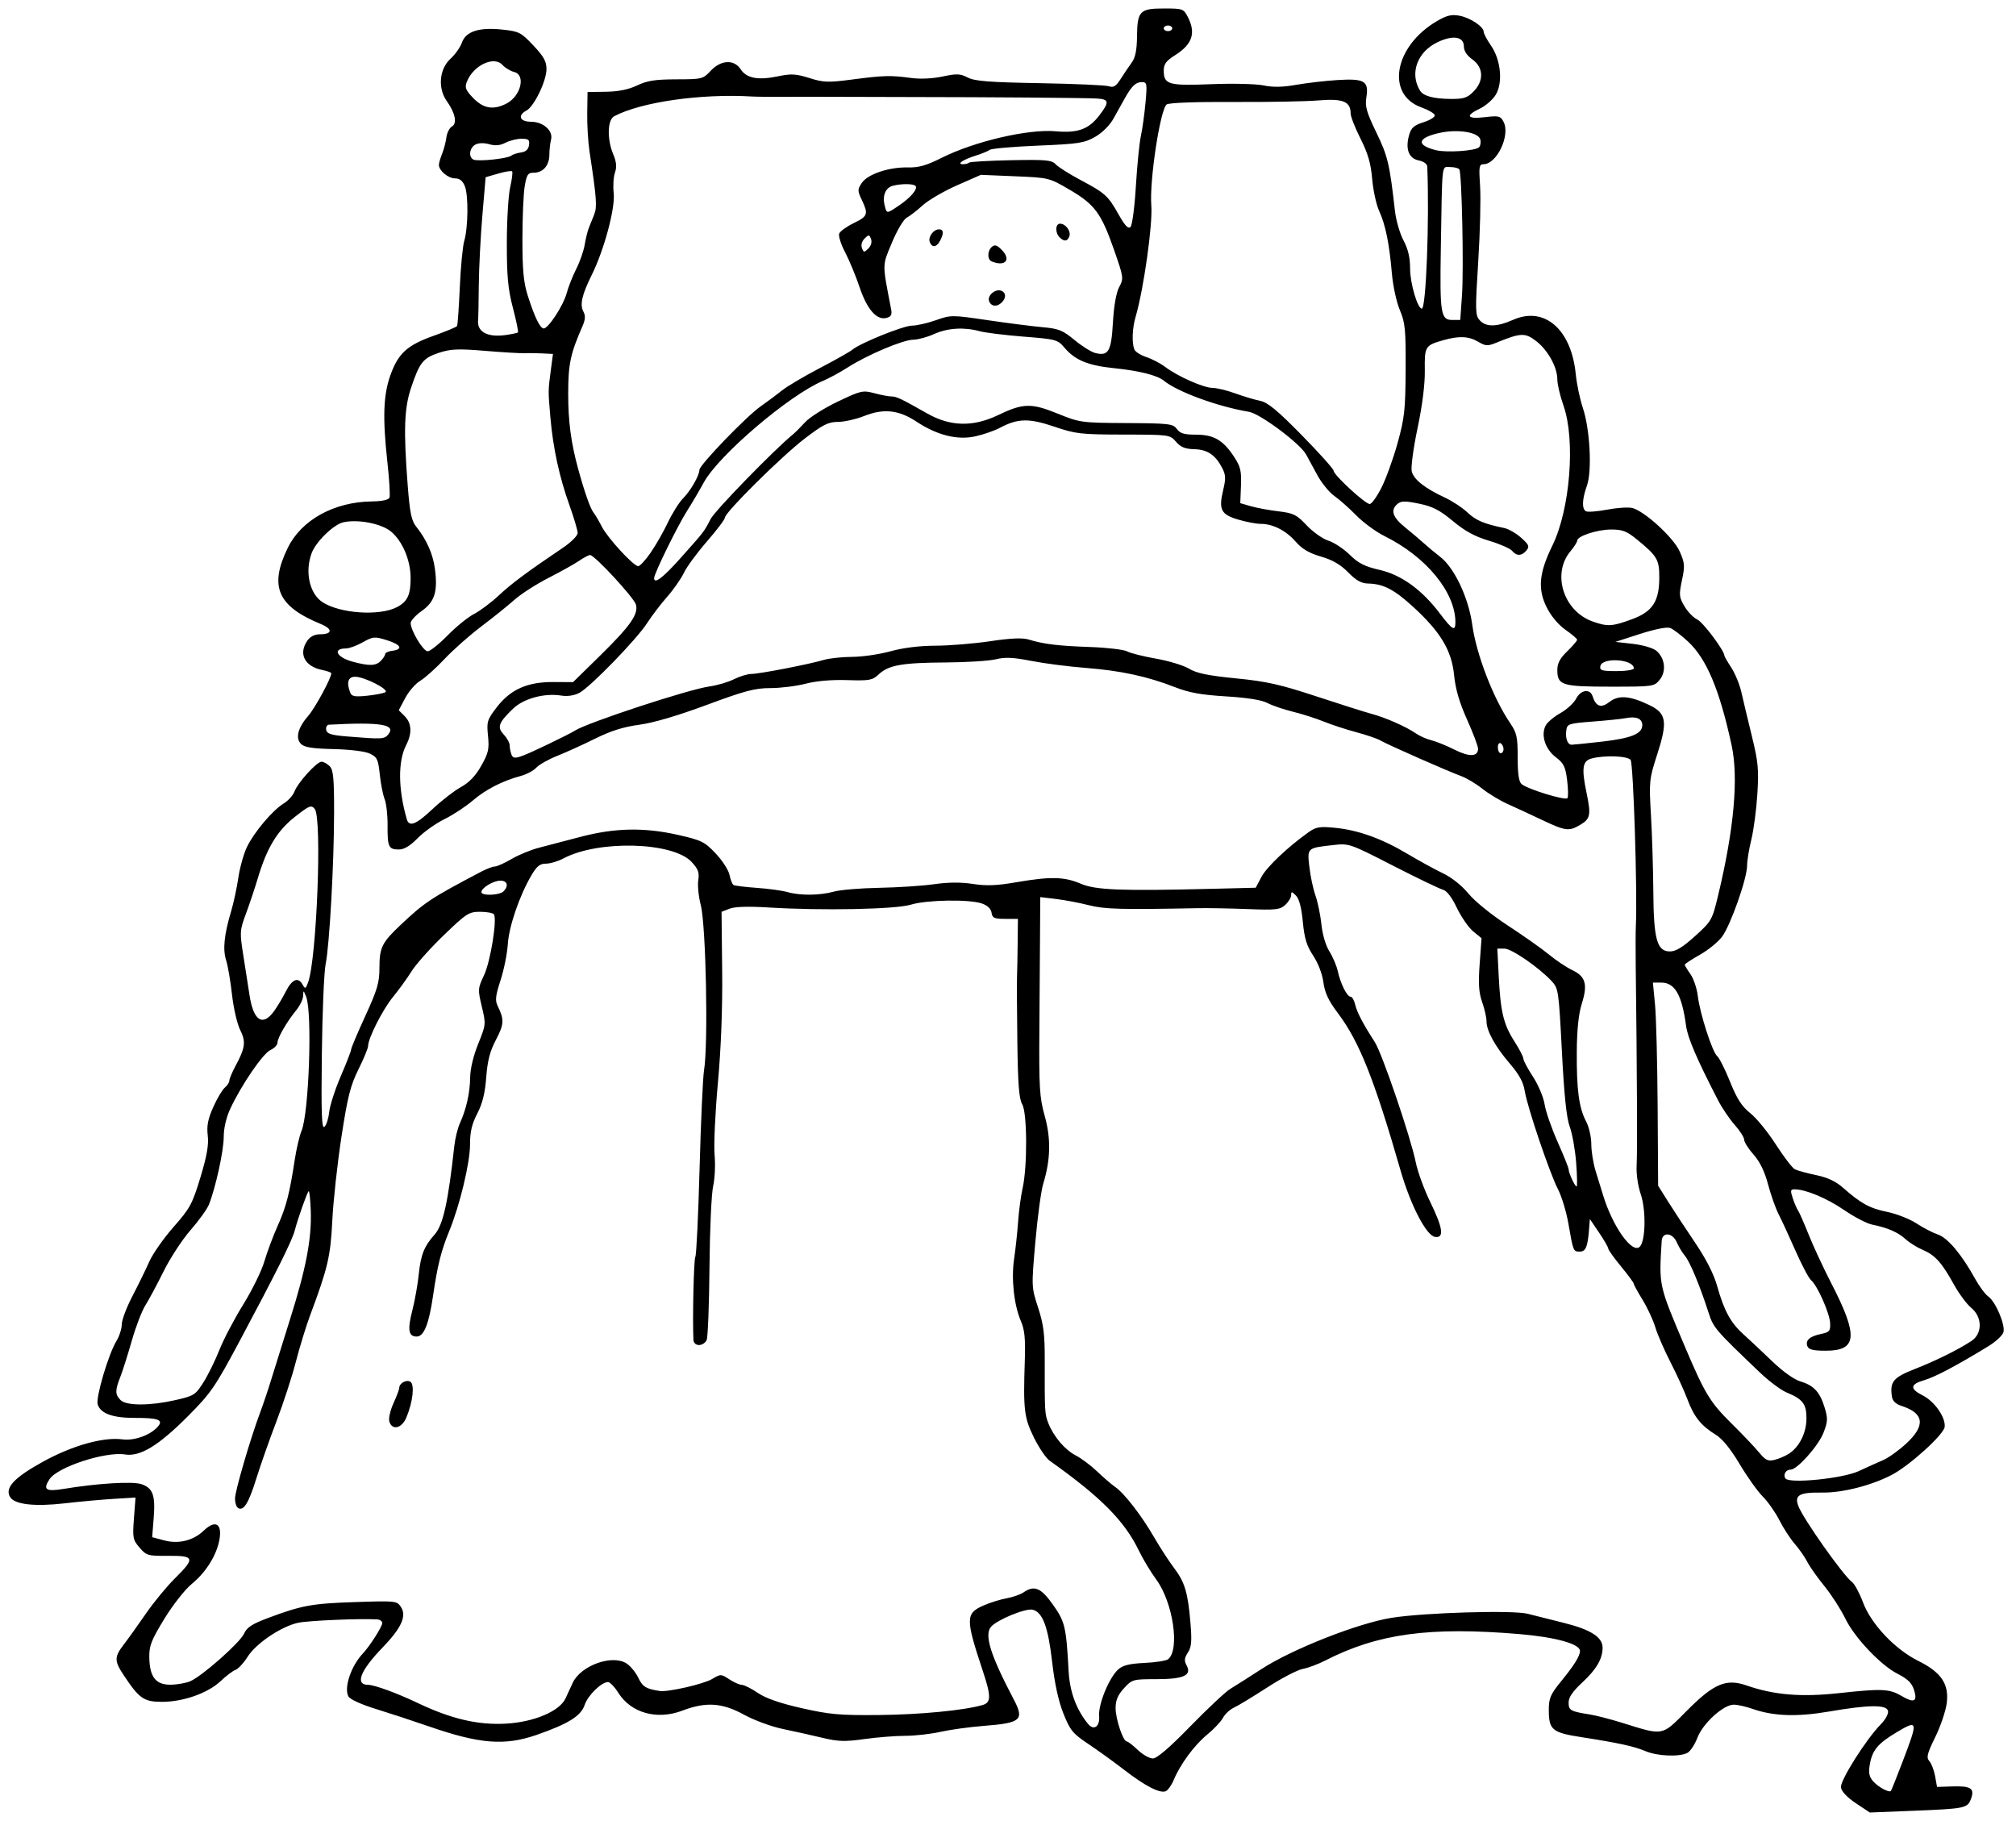 <?xml version="1.0" encoding="UTF-8"?>
<svg version="1.1" viewBox="0 0 667.5 602.81" xmlns="http://www.w3.org/2000/svg">
<path d="m614.46 596.99c-2.88-1.925-4.732-3.891-4.921-5.223-0.323-2.273 8.39-16.045 13.263-20.966 1.456-1.47 2.502-3.413 2.325-4.316-0.424-2.164-6.258-2.118-19.504 0.156-10.631 1.825-18.47 1.552-25.369-0.881-2.161-0.763-4.956-1.387-6.211-1.387-3.429 0-10.196 6.153-12.02 10.927-0.86 2.252-2.343 4.511-3.295 5.021-2.611 1.398-9.91 1.113-13.838-0.539-3.894-1.638-8.884-2.729-21.284-4.654-9.711-1.507-10.795-2.414-10.795-9.023 0-3.889 0.535-5.128 4.102-9.508 4.38-5.378 6.211-8.333 6.211-10.028 0-2.308-8.07-4.554-19.973-5.559-29.81-2.515-46.94-0.183-64.402 8.769-2.32 1.189-5.663 2.432-7.428 2.762-1.765 0.33-7.079 3.106-11.807 6.169-4.729 3.063-9.671 6.059-10.984 6.657-1.313 0.598-2.933 2.109-3.602 3.358-0.668 1.249-3.011 3.742-5.205 5.54-4.263 3.494-8.912 9.788-11.106 15.039-0.74 1.771-1.948 3.451-2.684 3.734-1.961 0.752-6.833-1.768-13.746-7.11-3.352-2.59-8.682-6.437-11.846-8.549-5.163-3.446-6.007-4.477-8.239-10.064-1.632-4.084-2.914-9.942-3.728-17.038-1.341-11.683-3.139-16.513-6.456-17.346-2.303-0.578-11.895 3.372-13.819 5.69-2.248 2.708-0.155 9.351 7.578 24.061 3.546 6.744 2.393 7.757-9.896 8.705-4.641 0.358-11.1 1.246-14.355 1.974-3.255 0.728-8.528 1.323-11.719 1.322-3.191-6.6e-4 -9.264 0.483-13.496 1.074-6.506 0.909-8.678 0.839-14.062-0.452-3.502-0.84-9.386-2.152-13.075-2.917s-9.419-2.881-12.734-4.703c-7.216-3.966-12.595-4.322-20.403-1.349-8.375 3.189-16.975 0.811-21.185-5.859-1.252-1.983-2.798-3.603-3.436-3.601-2.186 8e-3 -6.69 4.429-7.748 7.603-1.212 3.637-5.404 6.245-15.912 9.899-10.536 3.664-18.831 3.01-35.625-2.81-5.156-1.787-13.073-4.388-17.592-5.779-4.824-1.486-8.574-3.197-9.081-4.145-1.549-2.895 0.889-10.115 4.812-14.251 2.229-2.349 6.393-8.88 6.393-10.026 0-0.617-0.738-1.169-1.641-1.227-5.497-0.352-22.896 0.387-26.232 1.115-5.595 1.22-13.91 6.822-16.71 11.258-1.305 2.067-3.093 4.01-3.974 4.317s-3.097 1.976-4.925 3.709c-4.223 4.002-12.379 6.893-19.445 6.893-6.018 0-7.534-1.059-12.724-8.889-3.109-4.69-3.096-5.983 0.104-10.139 1.418-1.842 4.688-6.41 7.266-10.151s6.902-8.996 9.609-11.678c6.81-6.748 6.575-7.553-2.186-7.481-6.743 0.055-7.231-0.085-9.496-2.713-2.224-2.58-2.352-3.246-1.865-9.679l0.522-6.908-7.199 0.435c-3.959 0.239-11.21 0.899-16.113 1.465-10.027 1.159-16.638 0.426-18.176-2.014-1.91-3.029 1.208-6.428 10.718-11.682 9.796-5.412 20.102-8.318 26.468-7.464 3.977 0.533 9.419-1.474 11.811-4.356 1.754-2.114-0.102-2.774-7.742-2.753-7.3 0.02-11.34-1.443-12.295-4.451-0.705-2.221 3.559-16.653 6.199-20.982 0.974-1.597 1.772-4.078 1.774-5.514 2e-3 -1.436 1.591-5.655 3.532-9.375 1.941-3.72 4.461-8.873 5.601-11.451 1.14-2.578 4.753-7.73 8.03-11.448 5.447-6.181 6.208-7.587 8.879-16.406 2.153-7.11 2.792-10.755 2.428-13.865-0.377-3.225 0.053-5.442 1.827-9.412 1.276-2.857 2.998-5.756 3.826-6.443 0.828-0.687 1.505-1.731 1.505-2.32s0.905-2.752 2.011-4.807c3.27-6.074 3.526-8.053 1.554-11.997-0.983-1.966-2.197-7.239-2.697-11.719-0.501-4.48-1.372-9.566-1.936-11.303-1.156-3.559-0.664-8.487 1.603-16.061 0.849-2.836 1.943-7.898 2.431-11.25s1.765-7.927 2.838-10.168c2.351-4.912 8.486-12.186 12.18-14.442 1.478-0.903 3.08-2.674 3.56-3.935 1.14-2.999 7.389-9.892 8.967-9.892 0.677 0 1.893 0.663 2.703 1.473 1.207 1.207 1.471 3.962 1.46 15.234-0.016 17.025-1.521 44.047-2.802 50.324-0.526 2.578-1.09 15.964-1.253 29.746-0.233 19.752-0.052 24.856 0.857 24.102 0.634-0.526 1.343-2.733 1.574-4.902 0.231-2.17 1.96-7.515 3.841-11.879s3.421-8.329 3.421-8.812c0-0.483 2.109-5.474 4.688-11.091 3.976-8.662 4.688-11.07 4.688-15.859 0-6.81 0.789-8.427 6.949-14.247 7.989-7.547 10.057-8.914 26.764-17.695 1.785-0.938 3.819-1.706 4.521-1.706s3.187-1.12 5.523-2.489c2.336-1.369 6.419-3.047 9.073-3.729 2.654-0.682 8.834-2.297 13.732-3.59 11.356-2.997 21.105-3.191 32.344-0.643 7.757 1.758 8.76 2.254 12.438 6.144 2.2 2.327 4.258 5.523 4.574 7.101 0.316 1.578 0.909 3.077 1.318 3.329 0.409 0.253 3.892 0.681 7.74 0.953 3.848 0.271 8.413 0.899 10.145 1.396 4.189 1.201 10.734 1.134 15.348-0.157 2.062-0.577 8.812-1.143 15-1.257 6.188-0.114 14.387-0.654 18.222-1.2 4.668-0.664 8.904-0.691 12.819-0.082 4.459 0.694 7.867 0.562 14.357-0.558 11.323-1.954 15.897-1.852 21.321 0.476 4.935 2.118 13.299 2.445 43.428 1.697l14.522-0.36 1.884-3.563c1.744-3.297 8.66-9.864 15.573-14.787 2.498-1.779 3.686-1.985 8.665-1.504 7.745 0.748 15.566 3.545 24.052 8.601 3.867 2.304 9.195 5.223 11.839 6.487 2.89 1.381 6.253 4.06 8.428 6.715 2.066 2.521 7.648 7.045 13.004 10.539 5.162 3.367 11.298 7.699 13.638 9.627 2.339 1.928 5.833 4.259 7.764 5.179 4.401 2.099 5.13 4.723 3.101 11.16-1.033 3.278-1.583 8.492-1.641 15.58-0.105 12.686 0.71 18.879 3.063 23.295 0.969 1.818 1.741 5.175 1.741 7.567 0 2.365 0.648 6.379 1.439 8.92 0.792 2.541 1.888 6.097 2.437 7.901 3.194 10.505 9.686 19.625 12.188 17.123 1.91-1.91 2.103-12.018 0.329-17.304-0.983-2.929-1.55-6.903-1.379-9.663 0.25-4.04 0.121-31.994-0.305-66.094-0.068-5.414-0.048-11.32 0.043-13.125 0.547-10.835-0.817-53.867-1.744-54.983-1.114-1.342-8.791-1.598-13.009-0.433-2.931 0.809-3.266 3.228-1.572 11.354 1.532 7.347 1.279 8.589-2.155 10.619-3.674 2.17-4.848 2.018-12.518-1.623-3.698-1.756-8.833-4.134-11.411-5.286-2.578-1.152-6.375-3.442-8.438-5.089s-5.227-3.534-7.031-4.192c-4.496-1.641-24.409-10.424-26.719-11.785-1.031-0.608-4.617-1.835-7.969-2.727-3.352-0.892-8.203-2.48-10.781-3.529-2.578-1.049-7.181-2.517-10.228-3.263-3.047-0.746-6.844-2.044-8.438-2.884-1.893-0.998-6.635-1.755-13.678-2.182-8.198-0.497-12.242-1.226-16.875-3.039-9.115-3.567-18.047-5.498-29.531-6.386-5.672-0.438-13.803-1.483-18.07-2.321-5.982-1.175-8.664-1.3-11.719-0.545-2.179 0.539-9.657 1.015-16.618 1.058-14.48 0.09-18.923 0.879-22.175 3.934-2.1 1.973-3.039 2.144-10.47 1.908-5.156-0.164-10.217 0.276-13.737 1.192-3.066 0.798-8.311 1.452-11.656 1.452-5.12 0-8.462 0.883-21.131 5.586-9.638 3.578-17.662 5.934-22.317 6.553-5.161 0.687-9.375 2.012-14.531 4.569-3.994 1.981-9.655 4.552-12.58 5.713-2.924 1.161-6.05 2.921-6.946 3.911-0.896 0.99-3.206 2.225-5.134 2.744-6.099 1.642-11.67 4.5-15.954 8.182-2.282 1.962-6.503 4.731-9.38 6.154-2.877 1.422-6.865 4.26-8.862 6.305-2.484 2.544-4.443 3.719-6.199 3.719-3.391 0-3.786-0.851-3.731-8.04 0.026-3.345-0.413-7.228-0.974-8.63-0.562-1.402-1.284-5.075-1.606-8.163-0.521-4.999-0.88-5.756-3.276-6.902-1.596-0.763-6.481-1.375-12.007-1.504-7.003-0.163-9.682-0.582-10.79-1.69-1.938-1.938-1.05-5.387 2.407-9.35 2.26-2.591 7.613-12.472 7.613-14.053 0-0.273-1.343-0.764-2.985-1.093-5.862-1.172-7.989-5.375-4.93-9.741 0.935-1.334 2.432-2.084 4.163-2.084 4.141 0 4.298-1.746 0.304-3.385-14.354-5.892-17.199-12.429-10.973-25.209 4.504-9.244 15.301-15.221 27.81-15.394 3.469-0.048 5.585-0.505 5.879-1.27 0.252-0.657-0.05-5.825-0.671-11.484-1.641-14.947-1.39-22.434 0.971-29.029 2.605-7.277 5.533-9.934 14.421-13.091 3.998-1.42 7.439-2.855 7.645-3.188s0.616-6.091 0.911-12.794c0.295-6.703 0.952-13.608 1.462-15.344 1.316-4.485 1.436-15.124 0.206-18.171-0.725-1.794-1.716-2.578-3.263-2.578-2.255 0-5.325-2.575-5.325-4.466 0-0.57 0.478-2.225 1.063-3.676 0.585-1.452 1.224-3.892 1.421-5.423 0.197-1.531 1.019-3.154 1.828-3.606 1.812-1.014 1.11-4.477-1.71-8.436-3.019-4.239-2.469-10.603 1.207-13.96 1.563-1.427 3.277-3.845 3.81-5.372 1.302-3.733 5.693-5.147 13.421-4.319 5.5 0.589 6.15 0.922 10.229 5.244 3.44 3.644 4.356 5.292 4.356 7.832 0 3.896-4.077 12.353-6.607 13.707-3.066 1.641-2.254 3.726 1.451 3.726 4.089 0 7.452 3.002 6.662 5.946-0.298 1.113-0.548 3.364-0.555 5.003-0.015 3.536-2.104 5.926-5.179 5.926-1.916 0-2.323 0.609-2.98 4.453-0.418 2.449-0.761 10.359-0.761 17.578 0 10.343 0.38 14.317 1.794 18.75 2.233 7.003 4.075 10.781 5.255 10.781 1.544 0 6.495-7.585 7.58-11.613 0.566-2.103 2.007-5.753 3.202-8.11s2.448-5.95 2.785-7.984c0.337-2.034 0.952-4.542 1.366-5.573 0.414-1.031 1.217-3.031 1.783-4.444 1.012-2.524 0.786-5.559-1.552-20.869-0.472-3.094-0.812-8.789-0.755-12.656l0.104-7.031 6.094-0.087c4.133-0.059 7.452-0.731 10.312-2.089 3.358-1.593 6.006-2.006 12.983-2.022 8.518-0.02 8.838-0.1 11.392-2.833 3.377-3.615 7.717-3.847 9.891-0.528 1.964 2.998 5.738 3.732 12.24 2.382 4.529-0.94 6.052-0.86 10.549 0.554 4.705 1.48 6.191 1.53 14.178 0.481 10.362-1.361 12.775-1.424 19.498-0.508 3.021 0.412 7.076 0.224 10.404-0.483 4.699-0.997 5.854-0.95 8.346 0.338 2.32 1.2 7.029 1.569 23.815 1.865 11.507 0.203 21.811 0.662 22.896 1.02 1.567 0.517 2.381 0.008 3.955-2.47 1.09-1.716 2.73-4.146 3.645-5.4 1.181-1.619 1.683-4.111 1.73-8.6 0.089-8.437 0.899-9.277 8.944-9.277 6.165 0 6.481 0.111 7.854 2.766 2.778 5.372 1.544 9.08-4.235 12.728-2.913 1.839-3.71 2.919-3.71 5.028 0 4.671 1.516 5.108 15.724 4.54 7.135-0.286 14.849-0.102 17.311 0.412 3.115 0.65 6.335 0.593 10.781-0.193 3.487-0.616 9.617-1.328 13.623-1.581 8.999-0.57 10.508 0.315 9.653 5.661-0.492 3.079 0.039 4.961 3.305 11.708 3.787 7.823 4.394 10.386 6.153 25.964 0.349 3.094 1.62 7.481 2.824 9.749 1.541 2.903 2.189 5.676 2.189 9.365 0 4.825 2.466 13.218 3.887 13.226 1.407 8e-3 2.528-29.23 1.801-46.989-0.037-0.917-1.173-1.746-2.85-2.081-3.286-0.657-4.471-3.809-3.161-8.412 0.687-2.413 1.613-3.227 4.849-4.258 2.2-0.701 3.84-1.756 3.644-2.344-0.196-0.588-2.219-1.744-4.497-2.57-11.805-4.277-8.903-20.265 5.176-28.516 3.295-1.931 4.849-2.305 7.505-1.807 3.592 0.674 8.021 3.631 8.021 5.356 0 0.579 1.081 2.612 2.401 4.518 3.314 4.782 4.022 12.43 1.518 16.399-1.002 1.588-3.349 3.612-5.214 4.497-4.942 2.345-4.25 3.514 1.668 2.818 4.589-0.539 5.165-0.4 6.18 1.497 2.364 4.417-2.192 14.082-6.639 14.082-1.427 0-1.554 0.829-1.114 7.266 0.273 3.996-4e-3 15.22-0.615 24.941-1.026 16.321-0.988 17.812 0.497 19.453 2.079 2.298 5.631 2.253 11.041-0.14 10.374-4.589 19.272 3.101 20.748 17.931 0.329 3.31 1.381 8.338 2.337 11.174 2.378 7.053 3.113 20.891 1.37 25.781-1.597 4.481-1.733 7.631-0.364 8.476 0.55 0.34 3.71 0.107 7.021-0.518 3.311-0.625 7.062-0.875 8.335-0.555 4.097 1.028 13.698 9.827 15.726 14.411 1.673 3.781 1.751 4.779 0.744 9.521-1.029 4.849-0.958 5.58 0.842 8.63 1.081 1.833 2.992 3.8 4.246 4.371 1.874 0.854 8.96 10.306 8.96 11.952 0 0.259 1.03 2.044 2.289 3.966 1.259 1.923 2.766 5.605 3.349 8.183 0.583 2.578 2.142 9.11 3.465 14.515 2.096 8.565 2.328 11.033 1.808 19.219-0.329 5.165-1.224 11.923-1.989 15.017-0.766 3.094-1.399 6.986-1.407 8.65-0.021 4.299-5.506 19.822-8.324 23.555-1.305 1.729-4.609 4.406-7.344 5.949s-4.972 3.017-4.972 3.275c0 0.258 0.847 1.658 1.882 3.112 1.035 1.454 2.127 4.683 2.428 7.176 0.709 5.888 4.813 18.625 6.436 19.972 0.695 0.577 2.618 4.409 4.273 8.515 2.295 5.694 3.882 8.157 6.686 10.378 2.022 1.602 5.818 6.25 8.435 10.329s5.449 7.781 6.293 8.226c0.844 0.445 4.003 1.317 7.018 1.937 3.791 0.78 6.539 2.061 8.906 4.151 5.95 5.254 8.893 6.866 14.674 8.04 3.094 0.628 7.464 2.348 9.711 3.821 2.247 1.473 5.434 3.123 7.082 3.667 3.205 1.058 7.891 6.621 12.249 14.542 1.414 2.569 3.404 5.255 4.422 5.969 2.422 1.696 5.689 9.384 5.025 11.824-0.286 1.051-2.524 3.137-4.974 4.635-10.445 6.389-17.669 10.213-21.25 11.25-4.687 1.357-4.857 2.86-0.566 5.014 3.992 2.003 7.702 7.309 7.327 10.478-0.302 2.554-11.756 12.906-17.621 15.927-6.774 3.489-16.255 5.891-22.874 5.796-7.634-0.11-9.312 0.824-7.96 4.431 1.582 4.22 14.865 23.033 17.795 25.203 0.843 0.624 2.471 3.644 3.618 6.71 2.691 7.196 10.583 15.552 18.302 19.379 7.63 3.782 10.243 7.672 9.423 14.026-0.333 2.578-2.043 7.622-3.8 11.209-2.718 5.548-3.007 6.737-1.937 7.969 0.692 0.796 1.544 3.04 1.892 4.986l0.634 3.538 5.151-0.168c6.089-0.199 7.392 0.695 6.074 4.164-1.166 3.066-1.899 3.215-19.356 3.912l-14.132 0.565-4.618-3.086zm15.585-13.99c5.085-13.341 5.009-13.7-2.004-9.523-6.382 3.802-8.186 6.004-8.993 10.973-0.416 2.563-0.117 3.886 1.215 5.366 1.636 1.819 5.148 3.727 5.798 3.15 0.155-0.137 1.948-4.622 3.984-9.966zm-235.91-11.483c5.717-5.867 11.66-11.432 13.207-12.366 1.547-0.934 6.229-3.91 10.405-6.615 10.201-6.606 31.967-15.166 43.033-16.924 10.815-1.718 40.03-2.588 45-1.339 2.062 0.518 7.547 1.897 12.188 3.064 8.793 2.212 12.656 4.709 12.656 8.181 0 3.634-2.068 7.194-6.627 11.41-3.277 3.03-4.623 4.991-4.623 6.734 0 2.604 0.575 2.927 7.031 3.956 2.062 0.329 6.914 1.583 10.781 2.788 13.749 4.282 12.932 4.434 21.274-3.968 9.009-9.075 13.043-10.786 19.844-8.421 9.039 3.144 18.031 3.9 30.382 2.556 14.476-1.576 16.895-1.468 20.965 0.934 3.784 2.233 5.081 1.898 4.342-1.121-0.731-2.988-1.985-4.345-5.822-6.303-5.483-2.797-14.152-11.965-17.133-18.119-1.495-3.086-4.616-7.941-6.935-10.788-2.319-2.847-4.883-6.478-5.697-8.069-0.814-1.591-2.688-4.279-4.165-5.974-1.476-1.695-3.767-5.218-5.09-7.83-1.323-2.611-3.804-6.146-5.512-7.854-1.708-1.708-5.149-6.541-7.647-10.74-2.945-4.95-5.703-8.35-7.846-9.67-4.912-3.026-7.253-5.931-9.396-11.659-1.06-2.832-3.598-8.396-5.642-12.365-2.043-3.969-4.306-9.18-5.029-11.582-0.723-2.401-2.626-6.498-4.229-9.104-1.603-2.606-2.915-5.005-2.915-5.332s-1.898-2.9-4.219-5.719-4.219-5.477-4.219-5.907c0-0.431-1.371-2.808-3.047-5.283l-3.047-4.5-0.253 3.281c-0.459 5.945-1.096 7.5-3.075 7.5-2.163 0-2.159 0.01-3.797-9.361-0.675-3.859-2.212-8.922-3.416-11.25-2.769-5.355-10.195-27.311-11.031-32.617-0.449-2.847-1.853-5.429-4.842-8.906-4.924-5.727-7.804-10.936-7.804-14.117 0-1.245-0.651-4.107-1.446-6.361-1.112-3.151-1.301-6.067-0.821-12.615l0.625-8.517-2.767-2.269c-1.522-1.248-3.952-4.749-5.401-7.781-1.687-3.53-3.347-5.693-4.616-6.017-1.09-0.278-8.517-3.852-16.505-7.943-14.459-7.405-14.548-7.435-19.985-6.82-8.518 0.964-8.451 0.902-7.735 7.234 0.343 3.028 1.251 7.285 2.018 9.46 0.767 2.175 1.656 6.49 1.975 9.589 0.343 3.333 1.427 6.984 2.654 8.94 1.141 1.818 2.39 4.771 2.776 6.562 0.882 4.091 3.056 8.413 4.233 8.413 0.493 0 1.169 1.16 1.503 2.578 0.61 2.59 2.566 6.331 6.496 12.422 2.45 3.798 11.907 31.552 13.576 39.844 0.623 3.094 2.772 8.98 4.776 13.08 4.237 8.67 4.704 12.049 1.599 11.595-2.878-0.422-8.093-10.466-11.406-21.968-8.702-30.215-13.656-42.663-20.712-52.05-3.169-4.216-4.38-6.786-4.843-10.276-0.365-2.752-1.746-6.358-3.379-8.824-2.166-3.27-2.908-5.694-3.437-11.235-0.448-4.685-1.212-7.603-2.27-8.66-1.388-1.388-1.595-1.405-1.595-0.133 0 0.804-0.885 2.262-1.966 3.241-1.748 1.582-3.122 1.733-12.422 1.367-5.751-0.227-13.198-0.36-16.55-0.295-25.627 0.493-30.796 0.351-36.094-0.996-3.094-0.787-7.969-1.71-10.833-2.051l-5.208-0.621-0.062 10.632c-0.034 5.848-0.135 20.589-0.225 32.758-0.145 19.773 0.043 22.863 1.768 29.062 2.097 7.537 1.947 14.481-0.484 22.406-0.712 2.32-1.887 10.969-2.612 19.219-1.316 14.967-1.314 15.015 0.905 21.829 1.811 5.563 2.218 8.777 2.198 17.344-0.041 17.099 3e-3 17.891 1.152 20.828 1.757 4.489 5.481 8.89 9.108 10.764 1.847 0.954 5.045 3.349 7.107 5.323s4.754 4.289 5.982 5.146c3.073 2.146 8.71 9.445 12.925 16.735 1.938 3.352 4.898 7.904 6.579 10.116 3.537 4.656 4.568 8.152 5.408 18.336 0.485 5.879 0.309 7.812-0.875 9.619-1.18 1.801-1.261 2.674-0.398 4.287 1.757 3.283-1.022 4.518-10.167 4.518-7.638 0-7.914 0.079-10.602 3.021-2.029 2.221-2.76 3.954-2.76 6.543 0 3.647 2.489 11.06 3.713 11.06 0.383 0 2.021 1.266 3.64 2.812 1.619 1.547 3.859 2.812 4.979 2.812 1.361 0 5.48-3.535 12.43-10.668zm-30.208-3.408c-0.33-3.834 3.305-12.694 6.323-15.41 1.52-1.368 3.72-1.909 8.728-2.145 3.682-0.173 7.201-0.735 7.819-1.248 3.905-3.241 1.573-18.825-3.94-26.336-1.847-2.516-4.419-6.781-5.715-9.477-4.775-9.93-12.548-17.778-29.611-29.896-1.205-0.856-3.543-4.302-5.195-7.658-3.257-6.615-3.557-9.142-3.023-25.474 0.239-7.311-0.05-10.201-1.31-13.125-2.276-5.28-3.218-14.021-2.225-20.625 0.465-3.094 1.055-8.578 1.311-12.188 0.256-3.609 0.928-8.613 1.493-11.119 1.615-7.154 1.54-24.969-0.118-27.787-1.06-1.802-1.434-6.567-1.619-20.625-0.132-10.055-0.182-19.758-0.111-21.562 0.071-1.805 0.167-6.867 0.213-11.25l0.083-7.969h-4.219c-3.617 0-4.26-0.291-4.509-2.037-0.185-1.301-1.337-2.402-3.187-3.047-4.175-1.455-18.252-1.223-23.563 0.388-5.083 1.542-29.39 2.022-47.022 0.929-6.806-0.422-11.216-0.286-12.97 0.399l-2.658 1.038 0.206 19.446c0.134 12.621-0.365 25.698-1.421 37.259-0.895 9.797-1.385 20.505-1.088 23.795 0.297 3.291 0.081 7.931-0.479 10.312-0.56 2.381-1.106 14.455-1.213 26.83-0.107 12.375-0.527 23.238-0.934 24.141-0.406 0.902-1.537 1.641-2.514 1.641-1.033 0-1.81-0.686-1.86-1.641-0.35-6.71 0.1-26.687 0.62-27.529 0.355-0.575 0.99-13.758 1.412-29.297 0.421-15.539 1.083-30.151 1.471-32.471 1.434-8.579 0.651-48.07-1.084-54.734-0.722-2.774-1.093-6.464-0.823-8.201 0.399-2.568-0.013-3.701-2.204-6.065-6.162-6.647-30.837-7.33-42.417-1.174-1.797 0.955-4.416 1.737-5.82 1.737-2.014 0-3.043 0.841-4.876 3.984-3.946 6.767-7.382 16.843-7.752 22.734-0.194 3.094-1.275 8.445-2.401 11.891-1.65 5.049-1.84 6.688-0.978 8.438 2.245 4.555 2.173 6.109-0.517 11.223-2.02 3.841-2.821 6.919-3.24 12.459-0.398 5.261-1.242 8.679-2.962 11.995-1.801 3.471-2.406 6.052-2.406 10.269 0 6.068-3.391 20.156-6.915 28.732-2.637 6.417-3.87 11.35-5.311 21.244-1.378 9.464-3.03 13.594-5.438 13.594-2.723 0-3.089-2.233-1.426-8.702 0.824-3.206 1.778-8.572 2.12-11.923 0.655-6.418 1.793-9.276 5.229-13.125 2.815-3.155 4.507-10.747 6.544-29.374 0.273-2.492 1.105-5.867 1.849-7.5 2.125-4.662 3.333-10.061 3.392-15.157 0.033-2.849 1.077-7.213 2.663-11.127 2.574-6.354 2.59-6.517 1.203-12.314-1.359-5.678-1.334-6.027 0.747-10.435 2.097-4.444 4.357-18.338 3.27-20.098-0.295-0.478-2.343-0.869-4.549-0.869-3.75 0-4.536 0.504-12.051 7.734-4.421 4.254-9.236 9.648-10.699 11.988-1.463 2.339-4.232 6.169-6.155 8.509-3.405 4.146-8.223 13.655-8.223 16.23 0 0.706-1.435 4.174-3.189 7.708-2.664 5.366-3.592 9.05-5.632 22.362-1.344 8.766-2.706 21.211-3.026 27.656-0.593 11.934-1.469 15.676-7.345 31.406-1.348 3.609-3.485 10.57-4.747 15.469s-4.152 13.758-6.421 19.688c-2.269 5.93-5.271 14.459-6.671 18.954-2.541 8.156-4.202 10.808-6.052 9.665-0.538-0.333-0.979-1.73-0.979-3.106 0-2.493 5.094-19.894 8.43-28.795 0.966-2.578 2.592-7.43 3.614-10.781 1.021-3.352 3.788-12.211 6.147-19.688 5.314-16.834 7.208-26.683 6.895-35.848-0.133-3.897-0.453-6.883-0.711-6.637-0.562 0.537-3.551 8.989-4.597 13.002-0.885 3.391-5.957 13.57-18.137 36.396-8.231 15.426-9.593 17.411-17.155 25.008-9.787 9.832-15.875 13.545-20.901 12.746-6.517-1.036-22.356 4.149-24.999 8.182-2.255 3.442-1.241 4.186 4.433 3.252 11.566-1.903 23.119-2.606 26.051-1.584 3.779 1.317 4.61 3.671 3.996 11.323l-0.498 6.209 3.887 1.047c4.854 1.307 9.721 0.112 13.227-3.246 3.718-3.562 6.023-2.364 5.212 2.71-0.838 5.241-4.409 11.037-9.239 14.994-2.235 1.831-6.263 6.962-9.063 11.543-4.313 7.056-5.03 8.893-4.971 12.724 0.102 6.526 2.129 9.127 7.072 9.074 2.179-0.023 5.121-0.551 6.537-1.172 3.991-1.751 16.468-12.806 17.768-15.742 0.904-2.043 2.633-3.18 7.754-5.103 11.328-4.253 14.636-4.863 28.923-5.337 13.638-0.452 13.92-0.421 15.284 1.66 1.938 2.957 0.12 6.946-6.097 13.379-7.418 7.676-9.229 12.357-4.78 12.357 2.058 0 9.595 2.759 16.386 5.999 11.106 5.298 20.04 7.383 29.328 6.843 9.304-0.541 17.722-4.133 19.656-8.389 0.645-1.418 1.71-3.729 2.368-5.135 2.688-5.746 13.115-9.479 17.837-6.385 1.303 0.853 3.056 3 3.896 4.77 1.395 2.939 2.538 3.64 7.072 4.334 2.74 0.419 14.573-2.293 17.386-3.985 2.78-1.672 2.927-1.67 5.625 0.109 1.524 1.004 3.403 1.837 4.177 1.85 0.773 0.013 3.161 1.213 5.305 2.667 2.65 1.796 7.306 3.415 14.531 5.051 9.254 2.095 12.576 2.388 25.632 2.261 13.566-0.132 28.018-1.525 34.219-3.298 2.884-0.825 2.897-2.869 0.07-11.379-5.734-17.266-5.711-18.964 0.294-21.599 2.12-0.93 5.542-1.995 7.604-2.366s4.582-1.249 5.599-1.949c3.587-2.47 5.765-1.564 9.749 4.052 3.997 5.634 4.396 7.323 5.194 22.006 0.372 6.831 2.526 12.692 6.423 17.474 1.919 2.355 3.985 0.879 3.682-2.631zm-235.01-97.436c-0.322-1.016 0.272-3.692 1.343-6.042 1.057-2.32 1.922-4.612 1.922-5.093 0-1.568 2.358-2.902 3.682-2.083 1.483 0.917 0.843 6.686-1.316 11.852-1.503 3.596-4.678 4.367-5.631 1.366zm486.55 16.356c2.578-1.203 6.164-2.817 7.969-3.588s5.285-3.258 7.734-5.527c6.449-5.976 5.946-10.024-1.549-12.447-1.983-0.641-3.003-1.638-3.216-3.144-0.693-4.894 0.463-6.281 7.556-9.063 7.018-2.752 14.283-6.349 18.785-9.299 3.696-2.421 3.644-7.947-0.103-11.006-1.467-1.198-4.062-4.709-5.768-7.802-3.942-7.153-6.22-9.667-10.315-11.382-1.805-0.756-4.336-2.339-5.625-3.519-2.496-2.284-6.02-3.815-11.089-4.819-1.716-0.34-5.889-2.514-9.274-4.831-5.735-3.926-12.666-6.822-16.386-6.846-1.382-8e-3 -1.456 0.392-0.567 3.037 0.564 1.676 1.337 3.469 1.72 3.984 0.382 0.516 1.961 4.102 3.508 7.969s4.923 11.122 7.501 16.121c9.001 17.453 8.601 22.317-1.838 22.317-4.137 0-5.649-0.366-6.073-1.469-0.751-1.956 0.713-3.277 4.52-4.081 2.779-0.587 3.119-0.991 3.004-3.572-0.147-3.289-4.229-12.485-6.307-14.21-0.753-0.625-3.078-5.017-5.166-9.761-2.088-4.744-4.608-10.201-5.599-12.127-0.991-1.927-2.557-6.356-3.481-9.844-1.128-4.261-2.701-7.495-4.795-9.859-1.714-1.935-3.116-4.149-3.116-4.919s-1.409-2.984-3.13-4.919c-1.721-1.935-4.217-5.628-5.546-8.206-7.063-13.702-10.016-20.582-10.56-24.601-1.387-10.259-3.709-14.306-8.207-14.306h-2.777l0.702 7.266c0.386 3.996 0.777 19.127 0.867 33.624l0.165 26.358 3.227 5.15c1.775 2.832 5.789 8.939 8.921 13.571 3.726 5.51 6.274 10.498 7.374 14.43 2.281 8.161 4.488 12.233 8.658 15.975 1.936 1.738 6.196 5.736 9.467 8.886 3.602 3.469 7.344 6.146 9.49 6.789 4.433 1.328 6.454 3.528 8.019 8.727 1.074 3.568 1.021 4.603-0.42 8.292-1.687 4.318-8.704 12.184-10.869 12.184-1.569 0-2.537 1.599-1.745 2.881 1.145 1.853 18.981 0.086 24.333-2.411zm-23.158-5.74c3.473-2.247 5.807-6.944 5.811-11.693 4e-3 -4.796-1.205-6.369-6.611-8.6-1.833-0.757-5.841-3.767-8.906-6.69-14.635-13.955-15.304-14.735-16.868-19.628-2.796-8.748-6.217-16.993-7.843-18.9-0.879-1.031-2.091-3.035-2.694-4.453-1.384-3.255-4.827-3.577-5.013-0.469-0.904 15.065-1.063 14.349 7.861 35.391 6.39 15.066 8.204 18.053 15.116 24.883 3.675 3.631 7.836 8.002 9.247 9.714 2.159 2.619 2.977 3.012 5.156 2.476 1.425-0.35 3.56-1.264 4.744-2.031zm-534.19-17.76c6.098-1.387 6.609-1.712 9.234-5.859 1.528-2.415 3.906-7.245 5.284-10.732 1.378-3.488 4.921-10.238 7.873-15s6.108-11.19 7.011-14.284c0.903-3.094 2.885-8.398 4.403-11.788 2.84-6.339 3.941-10.601 5.674-21.947 0.55-3.601 1.554-7.873 2.231-9.494 2.475-5.925 3.626-39.197 1.536-44.436-0.873-2.19-0.935-2.208-0.991-0.297-0.033 1.121-1.036 3.23-2.23 4.688-3.155 3.852-6.267 9.222-6.267 10.813 0 0.759-1.05 1.858-2.334 2.443-2.477 1.128-9.627 11.576-13.274 19.394-1.377 2.953-2.19 6.444-2.196 9.433-0.009 4.576-2.675 16.741-4.897 22.342-0.592 1.492-3.326 5.289-6.076 8.438-2.75 3.149-6.777 9.311-8.948 13.694-2.171 4.383-4.885 9.445-6.031 11.25s-3.167 7.078-4.492 11.719c-1.325 4.641-3.035 10.028-3.8 11.972-1.762 4.479-1.748 5.818 0.082 7.648 1.93 1.93 9.735 1.932 18.206 5e-3zm463.75-78.557c-0.331-4.311-1.288-9.69-2.127-11.953-1.072-2.894-1.843-10.289-2.598-24.915-1.04-20.151-1.146-20.877-3.402-23.291-4.281-4.58-13.257-10.753-15.635-10.753h-2.339l0.46 9.141c0.594 11.809 1.594 15.958 5.204 21.583 1.622 2.528 2.95 5.093 2.95 5.701s1.44 3.313 3.2 6.012c1.763 2.703 3.488 6.803 3.841 9.126 0.353 2.32 2.287 7.911 4.3 12.423 2.012 4.512 3.659 8.606 3.659 9.097 0 1.218 2.067 5.668 2.632 5.668 0.251 0 0.185-3.527-0.146-7.838zm-431.22-50.082c1.06-1.434 2.836-4.387 3.945-6.562 2.141-4.197 4.11-5.008 5.617-2.315 0.825 1.474 1.006 1.402 1.782-0.703 2.887-7.834 4.684-54.504 2.214-57.49-1.153-1.394-1.772-1.146-6.588 2.637-5.838 4.587-9.274 10.285-12.271 20.348-0.968 3.251-2.727 8.509-3.909 11.684-2.05 5.509-2.092 6.129-0.914 13.594 0.679 4.302 1.617 10.313 2.086 13.359 1.303 8.476 4.298 10.507 8.037 5.449zm470.59-24.972c5.476-4.955 5.662-5.283 7.637-13.49 5.261-21.855 6.794-38.872 4.473-49.628-3.969-18.394-8.31-28.728-14.458-34.414-2.257-2.087-4.904-4.101-5.884-4.474-1.08-0.412-5.003 0.36-9.968 1.96l-8.187 2.639 5.806 0.658c3.222 0.365 6.662 1.37 7.731 2.258 2.89 2.401 3.419 6.807 1.154 9.604-1.841 2.273-2.095 2.309-16.34 2.309-16.08 0-17.57-0.471-17.57-5.556 0-2.178 0.885-3.841 3.281-6.163 1.805-1.749 3.281-3.462 3.281-3.806 0-0.344-1.721-1.819-3.825-3.277-2.316-1.605-4.761-4.497-6.197-7.33-3.105-6.127-2.631-11.496 1.814-20.56 5.88-11.991 7.709-34.912 3.695-46.324-1.128-3.206-2.05-7.125-2.05-8.709 0-4.081-3.158-9.758-7.103-12.766-3.608-2.752-5.055-2.677-13.284 0.688-2.651 1.084-3.395 1.037-5.77-0.366-3.199-1.889-6.382-2.028-11.703-0.509-5.912 1.688-6.127 2.046-6.014 9.993 0.065 4.564-0.814 11.541-2.409 19.122-1.399 6.65-2.248 12.985-1.916 14.307 0.671 2.673 4.36 5.586 10.943 8.641 2.454 1.139 5.829 3.361 7.5 4.938 2.808 2.651 5.468 3.776 12.185 5.156 1.422 0.292 3.939 1.74 5.593 3.218 2.597 2.321 2.836 2.894 1.753 4.199-1.567 1.888-3.263 1.928-4.769 0.113-0.639-0.769-4.064-2.264-7.613-3.321-4.684-1.395-7.963-3.179-11.965-6.51-4.365-3.633-6.693-4.832-11.181-5.759-4.617-0.954-5.942-0.944-7.145 0.055-2.435 2.021-1.695 4.394 2.401 7.705 2.133 1.724 4.98 4.134 6.328 5.356s3.779 3.243 5.401 4.491c4.668 3.59 9.38 13.558 10.588 22.397 1.345 9.845 6.946 24.393 12.574 32.661 2.188 3.215 2.482 4.56 2.482 11.37 0 5.467 0.382 8.041 1.309 8.81 2.08 1.727 14.615 5.549 15.182 4.63 0.283-0.458 0.223-3.162-0.133-6.01-0.551-4.406-1.116-5.536-3.79-7.576-3.496-2.667-4.96-7.351-3.278-10.493 0.564-1.053 2.753-2.886 4.865-4.073s4.443-3.323 5.179-4.747c1.545-2.987 4.644-3.438 5.482-0.798 1.088 3.428 2.835 4.008 5.577 1.851 2.989-2.351 6.821-2.042 13.247 1.069 5.643 2.732 6.061 5.449 2.523 16.408-2.62 8.118-2.692 8.824-2.03 20.132 0.377 6.445 0.726 17.743 0.775 25.106 0.106 15.91 1.209 19.894 5.508 19.894 1.953 0 4.255-1.406 8.313-5.079zm-394.54-14.796c1.802-1.802 1.303-3.562-1.01-3.562-2.335 0-6.302 2.394-6.302 3.803 0 1.283 5.986 1.086 7.312-0.241zm-23.415-27.322c2.927-2.755 7.119-6 9.317-7.21 2.754-1.517 4.849-3.712 6.741-7.064 2.382-4.22 2.678-5.53 2.237-9.899-0.474-4.704-0.285-5.326 2.883-9.451 4.551-5.928 10.137-8.419 18.773-8.374l6.505 0.034 8.796-8.622c10.111-9.911 12.852-13.779 12.045-16.994-0.565-2.251-13.714-16.477-15.219-16.466-0.451 4e-3 -2.085 0.87-3.632 1.925-1.547 1.056-6.114 3.605-10.149 5.665-4.035 2.06-9.098 5.318-11.25 7.239-2.152 1.921-7.077 5.878-10.945 8.794-3.867 2.916-9.368 7.786-12.224 10.822s-6.465 6.273-8.02 7.191-3.792 3.488-4.971 5.71l-2.143 4.04 1.96 1.96c2.328 2.328 2.505 5.687 0.504 9.557-2.753 5.324-2.687 14.456 0.178 24.512 0.785 2.754 3.051 1.868 8.614-3.369zm38.041-21.329c4.176-1.992 8.225-4.044 8.998-4.559 3.892-2.593 37.649-13.69 44.531-14.639 2.578-0.356 6.253-1.435 8.166-2.398 1.913-0.963 4.519-1.752 5.79-1.752 2.615 0 19.027-3.183 24.006-4.656 1.801-0.533 6.02-0.981 9.375-0.996 3.355-0.015 9.053-0.846 12.662-1.848 4.164-1.155 9.602-1.83 14.88-1.848 4.574-0.015 12.728-0.682 18.118-1.483 6.897-1.024 10.683-1.186 12.777-0.548 4.997 1.524 9.649 2.088 20.315 2.464 5.622 0.198 11.141 0.852 12.264 1.452 1.123 0.601 5.441 1.686 9.595 2.411s9.058 2.219 10.896 3.319c2.535 1.517 6.288 2.29 15.531 3.201 10.146 1 14.603 1.998 26.608 5.957 7.931 2.616 16.158 5.22 18.281 5.788 4.642 1.241 11.424 4.231 14.642 6.455 1.289 0.891 3.609 1.921 5.156 2.289 1.547 0.368 4.979 1.759 7.627 3.091 4.977 2.504 7.842 2.399 7.842-0.286 0-0.85-1.637-5.188-3.637-9.639-2.556-5.687-3.835-10.077-4.302-14.769-0.811-8.145-4.493-14.277-13.551-22.566-6.293-5.759-9.844-7.601-14.876-7.717-2.292-0.053-4.001-1.007-6.654-3.713-2.518-2.569-5.173-4.108-9.008-5.223-3.921-1.14-6.25-2.511-8.346-4.916-3.23-3.704-7.562-5.907-11.614-5.907-1.47 0-4.833-0.642-7.473-1.426-5.675-1.685-6.482-3.291-4.924-9.787 0.896-3.736 0.844-5.015-0.292-7.213-2.271-4.392-4.906-6.178-9.28-6.292-3.042-0.079-4.504-0.673-6.044-2.459-2.013-2.333-2.17-2.355-17.344-2.381-14.236-0.025-15.853-0.21-22.993-2.631-8.387-2.844-12.052-2.759-18.03 0.42-1.766 0.939-5.385 2.194-8.043 2.788-5.961 1.334-12.709-0.344-19.518-4.854-5.871-3.889-10.866-4.431-17.311-1.879-2.726 1.079-6.653 1.963-8.727 1.963-3.16 0-4.938 0.895-10.981 5.523-7.712 5.907-26.429 24.453-26.429 26.186 0 0.574-2.675 4.115-5.945 7.87-3.27 3.755-6.701 8.425-7.624 10.379-0.924 1.954-3.427 5.54-5.563 7.969-2.136 2.429-5.097 6.315-6.58 8.635-3.42 5.35-18.88 21.273-22.479 23.152-1.695 0.885-3.944 1.223-5.958 0.896-5.582-0.906-12.477 0.961-15.976 4.326-4.851 4.665-5.377 6.127-3.08 8.572 1.075 1.145 1.955 2.758 1.955 3.585 0 0.827 0.261 2.183 0.58 3.014 0.705 1.838 1.815 1.53 11.984-3.321zm316.5 1.55c0-0.743-0.422-1.612-0.938-1.93-0.516-0.319-0.938 0.289-0.938 1.351s0.422 1.93 0.938 1.93 0.938-0.608 0.938-1.351zm32.653-2.495c9.624-1.097 13.285-2.599 13.285-5.45 0-2.147-1.992-3.007-5.401-2.331-1.412 0.28-6.365 0.796-11.005 1.146-7.896 0.597-8.457 0.777-8.746 2.815-0.385 2.714 0.391 4.854 1.76 4.854 0.573 0 5.121-0.465 10.108-1.034zm-401.94-2.349c2.752-3.317-2.47-4.181-19.606-3.247-0.682 0.037-1.1 0.806-0.929 1.708 0.249 1.311 1.627 1.748 6.866 2.178 11.607 0.952 12.379 0.916 13.669-0.639zm-0.941-14.011c1.383-0.854-6.934-5.106-9.988-5.106-2.364 0-2.955 1.841-1.667 5.196 0.509 1.326 1.465 1.511 5.601 1.084 2.743-0.283 5.467-0.811 6.054-1.174zm413.36-7.886c0-3.073-10.501-3.771-11.077-0.736-0.268 1.417 0.467 1.641 5.383 1.641 3.132 0 5.694-0.407 5.694-0.905zm-414.91-2.444c0.81-0.81 1.473-1.837 1.473-2.281 0-0.445 1.068-0.942 2.373-1.105 3.716-0.465 2.894-2.045-1.829-3.511-4.045-1.256-4.538-1.213-7.947 0.703-1.999 1.123-4.501 2.042-5.561 2.042-4.58 0-3.109 2.949 2.182 4.377 5.486 1.48 7.656 1.427 9.308-0.225zm22.13-8.445c2.818-2.877 6.766-6.08 8.773-7.118 2.007-1.038 5.681-3.789 8.166-6.113 4.241-3.966 9.579-7.934 21.232-15.782 2.753-1.854 4.92-4.025 4.917-4.926-3e-3 -0.886-1.251-5.093-2.775-9.349-3.306-9.233-5.383-18.829-6.258-28.919-0.766-8.833-0.767-8.774 0.142-15.61l0.717-5.391-3.645-0.18c-2.005-0.099-4.699-0.132-5.988-0.074-1.289 0.058-7.096-0.289-12.905-0.772-8.87-0.737-11.302-0.635-15.187 0.636-5.28 1.727-6.437 3.175-9.258 11.588-2.277 6.792-2.529 14.077-1.115 32.342 0.699 9.024 1.239 11.661 2.786 13.594 3.438 4.296 5.565 9.065 6.21 13.929 1.004 7.569-0.041 10.969-4.298 13.98-2.032 1.437-3.704 3.246-3.717 4.019-0.039 2.437 4.133 9.375 5.638 9.375 0.792 0 3.746-2.354 6.564-5.231zm333.71-4.379c-0.025-9.958-9.651-21.668-23.432-28.503-2.836-1.407-7.055-4.493-9.375-6.858s-5.601-5.275-7.292-6.466c-1.69-1.191-4.221-4.295-5.625-6.897-1.404-2.602-3.08-5.683-3.726-6.846-2.023-3.646-15.219-13.49-18.902-14.102-10.308-1.711-23.663-6.597-28.206-10.318-2.179-1.785-8.178-3.286-16.509-4.132-8.556-0.869-12.857-2.644-16.345-6.748-2.303-2.709-2.776-2.838-13.594-3.694-6.164-0.488-12.685-1.293-14.489-1.789-5.158-1.418-10.69-1.074-15.132 0.942-2.248 1.02-5.357 1.864-6.909 1.875-3.377 0.025-15.238 5.042-21.658 9.162-2.533 1.625-6.215 3.628-8.183 4.45-11.132 4.651-34.56 24.617-39.478 33.644-1.372 2.518-3.859 6.737-5.526 9.375-3.27 5.173-10.927 20.799-10.927 22.299 0 2.12 2.939-0.118 8.825-6.721 7.838-8.791 7.644-8.54 9.905-12.877 1.487-2.854 21.074-22.975 27.295-28.04 0.725-0.591 2.523-2.393 3.996-4.005s6.32-4.67 10.772-6.795c7.674-3.663 8.304-3.808 12.102-2.792 2.204 0.589 4.739 1.074 5.634 1.077 1.739 7e-3 3.141 0.671 11.94 5.661 7.609 4.315 15.144 4.486 23.385 0.531 8.311-3.988 11.012-4.059 19.74-0.516 7.352 2.984 7.802 3.046 22.809 3.135 14.17 0.084 15.411 0.23 16.682 1.966 1.071 1.463 2.455 1.875 6.294 1.875 5.892 0 8.97 1.768 12.576 7.225 2.206 3.338 2.544 4.728 2.352 9.675l-0.225 5.777 3.506 1.017c1.928 0.559 6.034 1.319 9.123 1.688 5.011 0.598 6.023 1.101 9.375 4.657 2.067 2.192 5.289 4.467 7.16 5.055 1.871 0.588 5.052 2.686 7.068 4.662 2.895 2.838 4.97 3.891 9.874 5.009 7.241 1.652 14.073 6.6 20.029 14.506 4.077 5.412 5.098 5.981 5.091 2.837zm58.488-1.012c6.817-2.517 9.017-5.902 9.017-13.869 0-5.863-0.685-7.026-7.354-12.487-3.406-2.789-4.807-3.335-8.557-3.335-4.617 0-11.276 2.179-11.276 3.691 0 0.469-1 2.046-2.222 3.503-6.252 7.455-2.324 19.843 7.379 23.273 4.922 1.74 6.447 1.649 13.014-0.776zm-408.99-3.971c3.515-1.817 4.569-4.042 4.569-9.643 0-5.85-2.652-12.174-6.445-15.365-3.17-2.667-10.9-4.188-15.808-3.11-3.218 0.707-9.071 6.387-10.504 10.193-2.321 6.166-0.729 13.433 3.557 16.242 5.769 3.78 18.848 4.673 24.632 1.683zm84.033-18.037c1.682-2.421 4.26-6.933 5.729-10.027 1.469-3.094 3.726-6.68 5.015-7.969 2.478-2.478 5.417-7.6 5.417-9.44 0-1.592 15.556-17.723 20.279-21.028 2.21-1.547 5.407-3.927 7.104-5.288 1.697-1.362 7.304-4.678 12.461-7.37 5.156-2.692 10.008-5.43 10.781-6.085 2.576-2.183 16.925-7.975 19.756-7.975 1.535 0 5.088-0.807 7.895-1.794 5.018-1.764 5.307-1.764 17.086-0.024 6.59 0.973 14.764 2.018 18.164 2.322 5.42 0.484 6.735 1.008 10.662 4.254 2.464 2.036 5.548 3.97 6.853 4.298 4.395 1.103 5.319-0.485 5.869-10.09 0.32-5.58 1.079-9.882 2.072-11.737 1.523-2.845 1.478-3.187-1.6-12.026-4.308-12.372-6.438-15.29-14.696-20.132-6.898-4.044-6.918-4.049-18.201-4.522l-11.296-0.473-7.881 3.465c-4.335 1.906-9.445 4.878-11.356 6.604-1.911 1.727-4.313 3.588-5.338 4.136-1.028 0.55-3.215 4.245-4.877 8.238-3.262 7.836-3.246 6.576-0.285 21.96 0.37 1.923 0.043 2.558-1.529 2.969-3.228 0.844-6.425-2.823-8.913-10.221-1.236-3.675-3.377-8.844-4.76-11.487-1.382-2.643-2.271-5.436-1.975-6.207 0.296-0.771 2.45-2.33 4.787-3.466 4.706-2.286 4.947-2.975 2.697-7.695-1.432-3.003-1.435-3.434-0.035-5.57 1.911-2.917 8.977-5.322 15.205-5.176 3.658 0.086 6.173-0.623 11.25-3.172 10.892-5.467 28.747-9.623 37.804-8.798 7.289 0.663 10.925-0.669 14.455-5.298 3.387-4.441 3.236-5.319-0.955-5.556-3.836-0.216-34.916-0.462-61.641-0.487-9.281-0.009-20.883-0.04-25.781-0.069-4.898-0.029-12.281-0.028-16.406 0.003-4.125 0.031-8.766-0.02-10.312-0.112-16.884-1.008-36.81 1.855-45.58 6.549-2.24 1.199-2.393 7.579-0.301 12.585 1.068 2.557 1.221 4.189 0.568 6.064-0.492 1.411-0.68 4.471-0.417 6.799 0.556 4.934-3.143 18.752-7.225 26.992-3.3 6.66-4.046 9.906-2.808 12.218 0.74 1.382 0.653 2.655-0.332 4.903-3.966 9.046-4.703 12.539-4.701 22.251 3e-3 9.282 0.913 16.191 3.275 24.847 2.068 7.578 4.028 13.16 5.101 14.531 0.606 0.773 1.838 2.858 2.738 4.633 1.923 3.792 10.586 13.202 12.085 13.128 0.57-0.028 2.412-2.032 4.094-4.453zm112.07-83.288c-0.699-1.823 2.071-4.199 4.023-3.45 1.612 0.619 1.698 2.359 0.19 3.867-1.587 1.587-3.517 1.396-4.213-0.417zm0.885-13.142c-1.548-0.625-1.498-3.566 0.082-4.878 0.958-0.795 1.756-0.506 3.38 1.222 3.013 3.207 0.916 5.422-3.461 3.656zm-20.525-6.422c-0.639-1.666 1.21-4.207 3.062-4.207 1.538 0 1.65 1.329 0.321 3.812-1.163 2.172-2.635 2.344-3.383 0.395zm42.978-1.582c-1.533-1.533-1.423-4.5 0.166-4.5 1.852 0 3.701 2.541 3.062 4.207-0.656 1.71-1.715 1.806-3.228 0.293zm106.59 82.872c1.51-2.992 3.909-9.637 5.33-14.766 2.3-8.302 2.592-10.971 2.658-24.325 0.066-13.304-0.151-15.53-1.919-19.688-1.11-2.609-2.28-8.013-2.638-12.188-0.848-9.862-2.108-16.033-4.212-20.625-0.945-2.062-1.983-6.829-2.307-10.592-0.444-5.159-1.393-8.439-3.86-13.336-1.799-3.572-3.271-7.319-3.271-8.326 0-3.99-2.526-5.012-10.706-4.334-4.167 0.345-16.857 0.575-28.2 0.511-12.277-0.07-21.178 0.259-21.992 0.812-2.12 1.44-5.759 25.255-5.102 33.39 0.51 6.309-2.535 27.895-5.223 37.025-1.071 3.636-1.257 8.464-0.412 10.665 0.303 0.791 2.096 1.944 3.984 2.563 1.888 0.619 4.701 2.088 6.252 3.264 4.102 3.113 12.718 6.932 15.661 6.942 1.399 5e-3 4.774 0.819 7.5 1.809 2.726 0.99 6.434 2.098 8.238 2.463 2.542 0.514 5.659 3.083 13.828 11.396 5.801 5.903 10.547 11.202 10.547 11.777 0 1.376 10.446 11 11.94 11.001 0.637 2e-4 2.394-2.448 3.905-5.44zm-285.93-51.374c0.209-0.193-0.535-3.836-1.653-8.096-1.645-6.269-2.03-10.367-2.02-21.502 7e-3 -7.566 0.507-15.896 1.11-18.512 0.604-2.615 0.89-4.963 0.636-5.217-0.254-0.254-2.33 0.079-4.613 0.74l-4.152 1.202-1.082 12.615c-0.595 6.938-1.129 17.382-1.187 23.209-0.058 5.826-0.148 10.889-0.201 11.25-0.584 4.013 2.937 6.034 9.033 5.184 2.062-0.288 3.921-0.681 4.129-0.873zm312.58-12.326c0.61-8.681-0.052-40.313-0.872-41.64-0.266-0.43-1.622-0.782-3.013-0.782-2.924 0-2.641-2.458-3.129 27.188-0.35 21.315-8e-3 23.438 3.777 23.438h2.66l0.577-8.203zm-195.68-18.609c-0.579-1.508-0.756-1.52-2.131-0.145-0.898 0.898-1.247 2.16-0.869 3.145 0.579 1.508 0.756 1.52 2.131 0.145 0.898-0.898 1.247-2.16 0.869-3.145zm87.7-17.463c0.409-6.844 1.156-14.342 1.661-16.662 0.505-2.32 1.193-7.277 1.53-11.016 0.572-6.354 0.491-6.797-1.244-6.797-2.007 0-3.36 1.313-5.725 5.556-0.834 1.496-2.465 4.426-3.624 6.511-1.256 2.259-3.718 4.71-6.094 6.066-3.591 2.051-5.469 2.338-18.946 2.899-8.228 0.343-15.4 0.969-15.938 1.392s-2.665 1.297-4.728 1.942c-4.168 1.304-6.37 2.821-4.094 2.821 0.791 0 1.676-0.239 1.968-0.53 0.292-0.292 6.521-0.651 13.842-0.799 11.671-0.235 13.503-0.067 14.86 1.369 0.852 0.901 4.501 3.21 8.111 5.132 8.291 4.415 9.178 5.217 12.714 11.481 2.108 3.736 3.182 4.858 3.931 4.109 0.567-0.567 1.365-6.63 1.774-13.474zm-78.3 6.287c3.835-2.603 6.236-5.501 5.317-6.42-0.741-0.741-4.766-0.746-7.514-0.009-2.413 0.647-3.49 3.271-2.676 6.516 0.702 2.799 0.617 2.8 4.873-0.087zm-128.56-16.387c0.516-0.417 1.992-0.903 3.281-1.081 1.591-0.22 2.44-1.002 2.643-2.434 0.253-1.779-0.134-2.109-2.471-2.109-1.524 0-3.912 0.592-5.307 1.316-1.779 0.923-3.387 1.072-5.383 0.5-1.748-0.501-3.523-0.454-4.601 0.123-1.987 1.063-2.355 4.204-0.583 4.981 1.551 0.679 11.226-0.329 12.422-1.295zm320.48-2.792c0.435-0.417 0.643-1.528 0.461-2.47-0.484-2.512-7.418-3.667-13.647-2.273-7.276 1.628-7.721 4.044-1.052 5.704 3.477 0.866 13.002 0.222 14.237-0.962zm-322.02-14.481c4.77-2.467 6.477-9.463 2.549-10.449-1.251-0.314-2.998-1.37-3.882-2.346-2.813-3.108-9.688 0.165-11.791 5.613-0.735 1.904-0.392 2.759 2.158 5.391 3.364 3.471 6.673 4.012 10.965 1.792zm320.16-3.948c3.531-3.531 3.388-7.998-0.341-10.653-1.795-1.278-2.812-2.821-2.812-4.265 0-3.334-3.63-3.914-8.807-1.408-6.694 3.241-9.218 10.332-5.702 16.021 1.076 1.741 4.417 2.656 9.929 2.718 4.48 0.051 5.63-0.308 7.734-2.412zm-99.716-20.966c0-0.516-0.633-0.938-1.406-0.938s-1.406 0.422-1.406 0.938 0.633 0.938 1.406 0.938 1.406-0.422 1.406-0.938z"/>
</svg>
